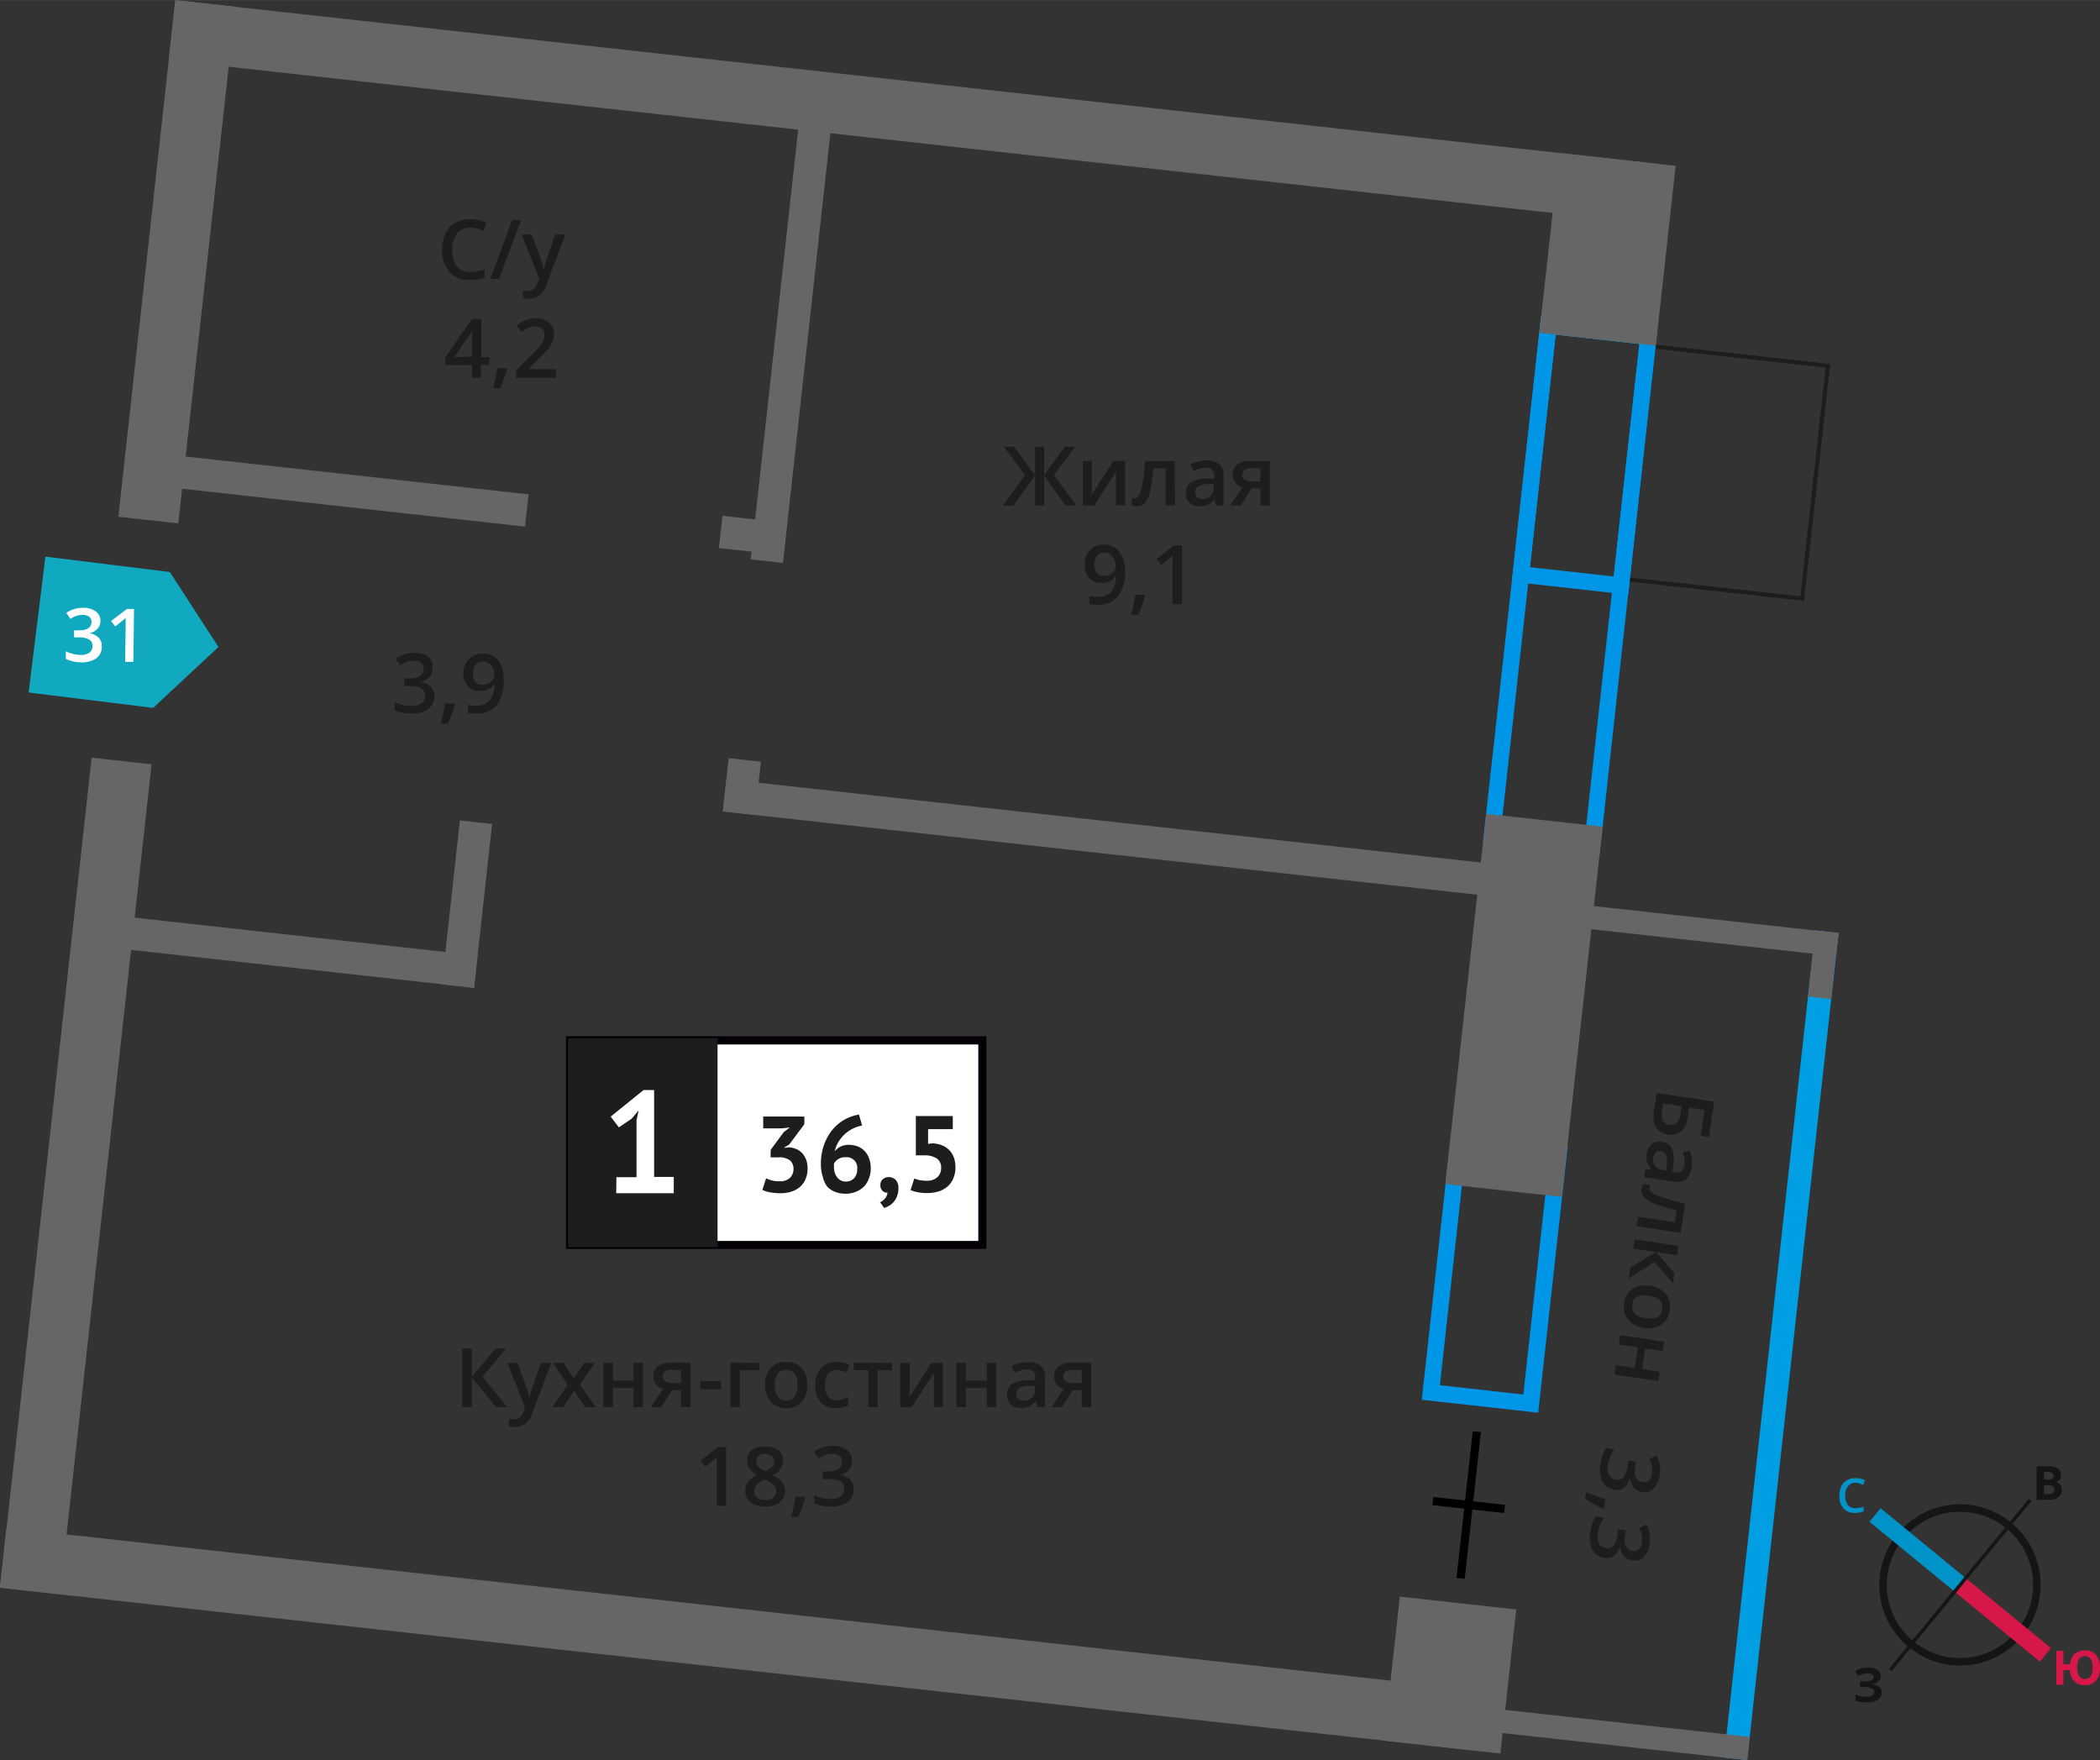 <svg xmlns="http://www.w3.org/2000/svg" width="90.04mm" height="75.46mm" viewBox="0 0 255.23 213.89">
  <rect x="0" y="0" width="255.23" height="213.89" fill="#333333" stroke="none"/>
  <defs>
    <style>
      .cls-1, .cls-11, .cls-12, .cls-13, .cls-5 {
        fill: none;
        stroke-miterlimit: 10;
      }

      .cls-1, .cls-9 {
        stroke: #1d1d1b;
        stroke-width: 0.5px;
      }

      .cls-2 {
        fill: #0096e7;
      }

      .cls-3 {
        fill: #009fe3;
      }

      .cls-4 {
        fill: #666;
      }

      .cls-5 {
        stroke: #000;
      }

      .cls-6, .cls-9 {
        fill: #1d1d1b;
      }

      .cls-7 {
        fill: #fff;
      }

      .cls-8 {
        fill: #050007;
      }

      .cls-9 {
        stroke-miterlimit: 22.93;
      }

      .cls-10 {
        fill: #11a9bf;
        fill-rule: evenodd;
      }

      .cls-11 {
        stroke: #141515;
        stroke-width: 0.91px;
      }

      .cls-12 {
        stroke: #0093ca;
      }

      .cls-12, .cls-13 {
        stroke-width: 2.13px;
      }

      .cls-13 {
        stroke: #d61747;
      }

      .cls-14 {
        fill: #141515;
      }

      .cls-15 {
        fill: #0093ca;
      }

      .cls-16 {
        fill: #d61747;
      }
    </style>
  </defs>
  <g id="Layer_10" data-name="Layer 10">
    <g>
      <rect class="cls-1" x="195.24" y="46.16" width="28.46" height="22.42" transform="translate(129.45 259.27) rotate(-83.7)"/>
      <path class="cls-2" d="M178.1,139.93l10.18,1.12-3.14,28.41L175,168.33l3.14-28.4m-1.77-2.21-3.57,32.38,14.15,1.57,3.58-32.38-14.16-1.57Z"/>
      <path class="cls-2" d="M189.07,40.66l10.18,1.13-6.61,59.83-10.18-1.12,6.61-59.84m-1.77-2.21-7.05,63.81,14.16,1.57,7-63.81L187.3,38.45Z"/>
      <polygon class="cls-3" points="223.45 113.37 212.66 211.07 212.35 213.89 209.53 213.58 209.84 210.76 220.63 113.06 223.45 113.37"/>
      <path class="cls-2" d="M189.07,40.66l10.18,1.13-3.13,28.26-10.18-1.13,3.13-28.26m-1.77-2.21-3.56,32.24,14.15,1.57L201.45,40,187.3,38.45Z"/>
      <rect class="cls-4" x="167.42" y="196.42" width="17.61" height="14.24" transform="translate(397.89 50.73) rotate(96.3)"/>
      <rect class="cls-4" x="162.58" y="115.04" width="45.27" height="14.24" transform="translate(326.97 -48.52) rotate(96.3)"/>
      <rect class="cls-4" x="184.37" y="23.17" width="21.99" height="14.24" transform="translate(246.92 -160.57) rotate(96.3)"/>
      <rect class="cls-4" x="33.24" y="92.82" width="3.94" height="45.53" transform="translate(-83.55 137.89) rotate(-83.7)"/>
      <rect class="cls-4" x="133.84" y="53.9" width="3.94" height="96.05" transform="translate(19.59 225.72) rotate(-83.7)"/>
      <rect class="cls-4" x="39.43" y="36.78" width="3.94" height="45.53" transform="translate(-22.33 94.15) rotate(-83.7)"/>
      <rect class="cls-4" x="89.17" y="61.48" width="3.94" height="7.11" transform="translate(16.48 148.48) rotate(-83.7)"/>
      <rect class="cls-4" x="46.74" y="107.9" width="20.04" height="3.94" transform="translate(-58.68 154.23) rotate(-83.7)"/>
      <rect class="cls-4" x="68.58" y="38.74" width="55.3" height="3.94" transform="translate(45.21 131.89) rotate(-83.7)"/>
      <rect class="cls-4" x="86.92" y="93.62" width="6.51" height="3.94" transform="translate(-14.74 174.72) rotate(-83.7)"/>
      <rect class="cls-4" x="-10.1" y="28.13" width="63.17" height="7.33" transform="translate(-12.47 49.67) rotate(-83.7)"/>
      <rect class="cls-4" x="-41.52" y="139.24" width="101.47" height="7.33" transform="translate(-133.84 136.38) rotate(-83.7)"/>
      <rect class="cls-4" x="-0.14" y="195.56" width="180.99" height="7.33" transform="translate(158.28 407.17) rotate(-173.7)"/>
      <rect class="cls-4" x="20.36" y="9.91" width="180.99" height="7.33" transform="translate(219.55 39.25) rotate(-173.7)"/>
      <rect class="cls-4" x="202.94" y="93.64" width="2.83" height="38.11" transform="translate(338.81 -78.05) rotate(96.3)"/>
      <polygon class="cls-4" points="212.66 211.07 212.35 213.89 209.53 213.58 174.47 209.7 174.78 206.89 209.84 210.76 212.66 211.07"/>
      <rect class="cls-4" x="220.18" y="113.2" width="2.83" height="8.08" transform="translate(428.98 258.09) rotate(-173.7)"/>
      <g>
        <line class="cls-5" x1="179.49" y1="173.98" x2="177.52" y2="191.81"/>
        <line class="cls-5" x1="174.15" y1="182.41" x2="182.87" y2="183.37"/>
      </g>
      <g>
        <path class="cls-6" d="M124.59,57.73,122,54.28h1.25l2.54,3.46V54.28h1.11v3.46l2.53-3.46h1.25l-2.6,3.45,2.72,3.69h-1.29l-2.61-3.62v3.62h-1.11V57.8l-2.62,3.62h-1.29Z"/>
        <path class="cls-6" d="M132.71,56v2.77c0,.32,0,.79-.08,1.42L135.34,56h1.4v5.4h-1.11V58.7c0-.15,0-.39,0-.73s0-.58.05-.73L133,61.42h-1.4V56Z"/>
        <path class="cls-6" d="M142.81,61.42h-1.15v-4.5h-1.49a19.08,19.08,0,0,1-.37,2.71,3.63,3.63,0,0,1-.61,1.43,1.2,1.2,0,0,1-1,.45,1.65,1.65,0,0,1-.63-.11v-.9a.92.92,0,0,0,.36.07c.34,0,.6-.37.79-1.12a20.45,20.45,0,0,0,.44-3.43h3.63Z"/>
        <path class="cls-6" d="M147.83,61.42l-.23-.75h0a2.22,2.22,0,0,1-.78.67,2.52,2.52,0,0,1-1,.18,1.7,1.7,0,0,1-1.24-.43,1.61,1.61,0,0,1-.45-1.22,1.45,1.45,0,0,1,.62-1.26,3.69,3.69,0,0,1,1.89-.46l.93,0v-.29a1.09,1.09,0,0,0-.24-.77,1,1,0,0,0-.75-.26,2.61,2.61,0,0,0-.79.12,6.94,6.94,0,0,0-.73.29l-.38-.82a4.51,4.51,0,0,1,1.95-.47,2.34,2.34,0,0,1,1.56.45,1.76,1.76,0,0,1,.52,1.41v3.64Zm-1.71-.78a1.46,1.46,0,0,0,1-.35,1.27,1.27,0,0,0,.38-1v-.47l-.7,0a2.41,2.41,0,0,0-1.18.27.84.84,0,0,0-.37.74.74.74,0,0,0,.22.56A.93.93,0,0,0,146.12,60.64Z"/>
        <path class="cls-6" d="M150.81,61.42h-1.29L151,59.21a1.55,1.55,0,0,1-1.18-1.56,1.46,1.46,0,0,1,.55-1.2,2.32,2.32,0,0,1,1.49-.43h2.47v5.4H153.2V59.34h-1.09Zm.16-3.76a.68.68,0,0,0,.32.62,1.49,1.49,0,0,0,.84.21h1.07v-1.6H152a1.16,1.16,0,0,0-.72.2A.68.68,0,0,0,151,57.66Z"/>
        <path class="cls-6" d="M136.74,69.33a4.88,4.88,0,0,1-.85,3.15,3.11,3.11,0,0,1-2.56,1,4,4,0,0,1-.93-.08v-1a3.26,3.26,0,0,0,.87.12A2.26,2.26,0,0,0,135,72a3,3,0,0,0,.62-2h-.06a1.68,1.68,0,0,1-.69.64,2.19,2.19,0,0,1-1,.19,1.92,1.92,0,0,1-1.49-.59,2.3,2.3,0,0,1-.54-1.62,2.48,2.48,0,0,1,.63-1.78,2.25,2.25,0,0,1,1.71-.66,2.26,2.26,0,0,1,2.2,1.45A4.11,4.11,0,0,1,136.74,69.33Zm-2.49-2.19a1.1,1.1,0,0,0-.91.39,1.69,1.69,0,0,0-.32,1.09,1.42,1.42,0,0,0,.3,1,1.1,1.1,0,0,0,.89.35,1.45,1.45,0,0,0,1-.35,1.05,1.05,0,0,0,.39-.81,2,2,0,0,0-.16-.81,1.51,1.51,0,0,0-.48-.6A1.12,1.12,0,0,0,134.25,67.14Z"/>
        <path class="cls-6" d="M139.19,72.37a15,15,0,0,1-.86,2.34h-.84c.22-.88.39-1.7.5-2.45h1.13Z"/>
        <path class="cls-6" d="M143.66,73.42h-1.15V68.81c0-.55,0-1,0-1.31a3.43,3.43,0,0,1-.27.26l-1.1.9-.58-.73,2.1-1.65h1Z"/>
      </g>
      <g>
        <path class="cls-6" d="M57.14,27.66a1.9,1.9,0,0,0-1.58.71,3,3,0,0,0-.58,2,3,3,0,0,0,.56,2,1.94,1.94,0,0,0,1.6.68,4.31,4.31,0,0,0,.88-.09c.28-.06.58-.14.88-.23v1A5.37,5.37,0,0,1,57,34a3,3,0,0,1-2.41-1,3.94,3.94,0,0,1-.84-2.71,4.44,4.44,0,0,1,.41-1.95,2.87,2.87,0,0,1,1.18-1.28,3.52,3.52,0,0,1,1.81-.44,4.57,4.57,0,0,1,2,.45l-.42,1a4.62,4.62,0,0,0-.76-.3A2.65,2.65,0,0,0,57.14,27.66Z"/>
        <path class="cls-6" d="M63.32,26.76,60.66,33.9H59.58l2.66-7.14Z"/>
        <path class="cls-6" d="M63.4,28.5h1.25l1.1,3.06a6.28,6.28,0,0,1,.33,1.23h0a4.66,4.66,0,0,1,.16-.65c.08-.26.49-1.47,1.24-3.64h1.24l-2.31,6.11a2.19,2.19,0,0,1-2.1,1.69,3.65,3.65,0,0,1-.74-.08v-.91a2.61,2.61,0,0,0,.59.06,1.22,1.22,0,0,0,1.17-1l.2-.5Z"/>
        <path class="cls-6" d="M59.45,44.34h-1V45.9H57.37V44.34H54.11v-.88l3.26-4.72h1.12v4.65h1Zm-2.08-1V41.6c0-.64,0-1.17.05-1.57h0a6.65,6.65,0,0,1-.43.78l-1.77,2.58Z"/>
        <path class="cls-6" d="M61.64,44.85a17,17,0,0,1-.86,2.34h-.85a22.57,22.57,0,0,0,.51-2.46h1.12Z"/>
        <path class="cls-6" d="M67.57,45.9H62.74V45l1.84-1.85A15.88,15.88,0,0,0,65.66,42a2.72,2.72,0,0,0,.39-.65,1.84,1.84,0,0,0,.12-.66,1,1,0,0,0-.29-.76,1.11,1.11,0,0,0-.81-.28,2.17,2.17,0,0,0-.79.15,3.72,3.72,0,0,0-.89.55l-.61-.76a3.83,3.83,0,0,1,1.15-.71,3.44,3.44,0,0,1,1.2-.21,2.33,2.33,0,0,1,1.59.52,1.72,1.72,0,0,1,.61,1.39,2.36,2.36,0,0,1-.18.92,3.58,3.58,0,0,1-.53.9,13.29,13.29,0,0,1-1.19,1.25l-1.24,1.2v0h3.38Z"/>
      </g>
      <g>
        <path class="cls-6" d="M52.58,81.15a1.68,1.68,0,0,1-.4,1.13,2,2,0,0,1-1.11.61v0a2.19,2.19,0,0,1,1.29.53,1.56,1.56,0,0,1,.43,1.14,1.92,1.92,0,0,1-.73,1.59,3.38,3.38,0,0,1-2.07.55,4.61,4.61,0,0,1-2-.38v-1a5,5,0,0,0,1,.35,4.22,4.22,0,0,0,1,.12,2.07,2.07,0,0,0,1.24-.31,1.1,1.1,0,0,0,.41-1,.91.91,0,0,0-.45-.84,2.89,2.89,0,0,0-1.43-.27h-.62v-.93h.63c1.14,0,1.71-.4,1.71-1.19a.88.88,0,0,0-.29-.7,1.34,1.34,0,0,0-.88-.25,2.88,2.88,0,0,0-.78.11,3.71,3.71,0,0,0-.89.45l-.56-.8a3.73,3.73,0,0,1,2.28-.72,2.69,2.69,0,0,1,1.68.46A1.53,1.53,0,0,1,52.58,81.15Z"/>
        <path class="cls-6" d="M55.29,85.6a18.47,18.47,0,0,1-.86,2.34h-.85a22.4,22.4,0,0,0,.5-2.46h1.13Z"/>
        <path class="cls-6" d="M61.21,82.56a4.86,4.86,0,0,1-.85,3.14,3.08,3.08,0,0,1-2.56,1,4.13,4.13,0,0,1-.93-.07v-1a2.93,2.93,0,0,0,.88.13,2.22,2.22,0,0,0,1.73-.63,3,3,0,0,0,.62-2h-.05a1.81,1.81,0,0,1-.7.63,2.18,2.18,0,0,1-1,.2,1.92,1.92,0,0,1-1.49-.59,2.34,2.34,0,0,1-.55-1.62A2.47,2.47,0,0,1,57,80.08a2.25,2.25,0,0,1,1.71-.66,2.3,2.3,0,0,1,2.21,1.44A4.34,4.34,0,0,1,61.21,82.56Zm-2.49-2.19a1.11,1.11,0,0,0-.91.39,1.67,1.67,0,0,0-.32,1.09,1.45,1.45,0,0,0,.3,1,1.1,1.1,0,0,0,.89.35,1.43,1.43,0,0,0,1-.35,1.06,1.06,0,0,0,.4-.81,2,2,0,0,0-.17-.81,1.44,1.44,0,0,0-.47-.6A1.16,1.16,0,0,0,58.72,80.37Z"/>
      </g>
      <g>
        <path class="cls-6" d="M61.66,171H60.28l-2.94-3.62V171H56.18v-7.14h1.16v3.46l2.89-3.46h1.28l-2.88,3.45Z"/>
        <path class="cls-6" d="M61.66,165.62h1.25L64,168.68a5.7,5.7,0,0,1,.34,1.23h0a3.57,3.57,0,0,1,.16-.65c.07-.26.49-1.47,1.24-3.64H67l-2.31,6.11a2.19,2.19,0,0,1-2.1,1.69,3.57,3.57,0,0,1-.74-.08v-.91a2.55,2.55,0,0,0,.59.06,1.2,1.2,0,0,0,1.16-1l.2-.5Z"/>
        <path class="cls-6" d="M69,168.26l-1.81-2.64h1.31l1.23,1.89L71,165.62H72.3l-1.81,2.64L72.4,171H71.1l-1.33-2-1.33,2h-1.3Z"/>
        <path class="cls-6" d="M74.49,165.62v2.16H77v-2.16h1.14V171H77v-2.33H74.49V171H73.34v-5.4Z"/>
        <path class="cls-6" d="M80.38,171H79.09l1.51-2.21a1.55,1.55,0,0,1-1.18-1.56,1.46,1.46,0,0,1,.55-1.2,2.35,2.35,0,0,1,1.5-.43h2.46V171H82.77v-2.08H81.68Zm.16-3.76a.7.7,0,0,0,.32.62,1.49,1.49,0,0,0,.84.21h1.07v-1.6H81.52a1.1,1.1,0,0,0-.72.2A.68.68,0,0,0,80.54,167.26Z"/>
        <path class="cls-6" d="M85.1,168.82v-1h2.51v1Z"/>
        <path class="cls-6" d="M92.28,165.62v.9H89.93V171H88.78v-5.4Z"/>
        <path class="cls-6" d="M98.11,168.31a2.94,2.94,0,0,1-.68,2.06,2.43,2.43,0,0,1-1.89.74,2.57,2.57,0,0,1-1.34-.34,2.13,2.13,0,0,1-.89-1,3.29,3.29,0,0,1-.32-1.48,2.91,2.91,0,0,1,.68-2.05,2.45,2.45,0,0,1,1.9-.74,2.37,2.37,0,0,1,1.85.75A2.91,2.91,0,0,1,98.11,168.31Zm-3.94,0c0,1.24.47,1.87,1.39,1.87s1.36-.63,1.36-1.87-.45-1.85-1.37-1.85a1.18,1.18,0,0,0-1,.48A2.37,2.37,0,0,0,94.17,168.31Z"/>
        <path class="cls-6" d="M101.6,171.11a2.33,2.33,0,0,1-1.86-.71,3,3,0,0,1-.64-2.05,3,3,0,0,1,.67-2.1,2.44,2.44,0,0,1,1.92-.73,3.62,3.62,0,0,1,1.54.32l-.34.92a3.48,3.48,0,0,0-1.21-.28c-.93,0-1.4.62-1.4,1.86a2.23,2.23,0,0,0,.35,1.36,1.22,1.22,0,0,0,1,.46,3,3,0,0,0,1.45-.38v1a2.67,2.67,0,0,1-.66.26A4.16,4.16,0,0,1,101.6,171.11Z"/>
        <path class="cls-6" d="M108.43,165.62v.9h-1.76V171h-1.15v-4.5h-1.76v-.9Z"/>
        <path class="cls-6" d="M110.57,165.62v2.77c0,.32,0,.79-.08,1.42l2.71-4.19h1.4V171h-1.1V168.3c0-.15,0-.39,0-.73s0-.58,0-.73l-2.7,4.18h-1.4v-5.4Z"/>
        <path class="cls-6" d="M117.39,165.62v2.16h2.54v-2.16h1.15V171h-1.15v-2.33h-2.54V171h-1.15v-5.4Z"/>
        <path class="cls-6" d="M126.1,171l-.23-.75h0a2.26,2.26,0,0,1-.79.67,2.45,2.45,0,0,1-1,.17,1.72,1.72,0,0,1-1.24-.42,1.62,1.62,0,0,1-.45-1.22,1.43,1.43,0,0,1,.62-1.26,3.54,3.54,0,0,1,1.89-.46l.93,0v-.29a1.12,1.12,0,0,0-.24-.78,1,1,0,0,0-.75-.25,2.67,2.67,0,0,0-.8.12,6.52,6.52,0,0,0-.73.29l-.37-.82a4,4,0,0,1,1-.35,4.45,4.45,0,0,1,1-.12,2.31,2.31,0,0,1,1.55.45,1.76,1.76,0,0,1,.53,1.41V171Zm-1.71-.78a1.42,1.42,0,0,0,1-.35,1.25,1.25,0,0,0,.38-1v-.47l-.69,0a2.38,2.38,0,0,0-1.18.27.82.82,0,0,0-.37.74.7.7,0,0,0,.22.56A.91.91,0,0,0,124.39,170.24Z"/>
        <path class="cls-6" d="M129.07,171h-1.28l1.5-2.21a1.67,1.67,0,0,1-.86-.56,1.57,1.57,0,0,1-.31-1,1.44,1.44,0,0,1,.55-1.2,2.32,2.32,0,0,1,1.49-.43h2.46V171h-1.15v-2.08h-1.09Zm.17-3.76a.7.7,0,0,0,.31.62,1.53,1.53,0,0,0,.85.21h1.07v-1.6h-1.25a1.1,1.1,0,0,0-.72.2A.65.65,0,0,0,129.24,167.26Z"/>
        <path class="cls-6" d="M88.25,183H87.1v-4.61c0-.55,0-1,0-1.31-.07.08-.17.16-.28.26l-1.09.9-.58-.73,2.1-1.65h1Z"/>
        <path class="cls-6" d="M93,175.79a2.55,2.55,0,0,1,1.61.46,1.52,1.52,0,0,1,.59,1.25,2,2,0,0,1-1.32,1.75,3.3,3.3,0,0,1,1.19.88,1.66,1.66,0,0,1,.36,1,1.73,1.73,0,0,1-.65,1.41,2.68,2.68,0,0,1-1.76.53,2.88,2.88,0,0,1-1.8-.49,1.69,1.69,0,0,1-.64-1.41,1.86,1.86,0,0,1,.33-1.08,2.85,2.85,0,0,1,1.1-.84,2.66,2.66,0,0,1-.93-.83,1.73,1.73,0,0,1-.28-1,1.46,1.46,0,0,1,.61-1.23A2.56,2.56,0,0,1,93,175.79Zm-1.32,5.38A1,1,0,0,0,92,182a1.57,1.57,0,0,0,1,.28,1.51,1.51,0,0,0,1-.29,1,1,0,0,0,.35-.79,1,1,0,0,0-.32-.73,3.12,3.12,0,0,0-1-.6l-.14-.06a2.39,2.39,0,0,0-.93.62A1.15,1.15,0,0,0,91.68,181.17Zm1.31-4.5a1.24,1.24,0,0,0-.79.24.82.82,0,0,0-.29.66.93.93,0,0,0,.1.45,1.24,1.24,0,0,0,.32.37,3.69,3.69,0,0,0,.69.39,2.17,2.17,0,0,0,.83-.55,1,1,0,0,0,.24-.66.8.8,0,0,0-.3-.66A1.25,1.25,0,0,0,93,176.67Z"/>
        <path class="cls-6" d="M97.87,182a17,17,0,0,1-.86,2.34h-.85a22.57,22.57,0,0,0,.51-2.46H97.8Z"/>
        <path class="cls-6" d="M103.54,177.52a1.63,1.63,0,0,1-.4,1.13,2,2,0,0,1-1.11.61v0a2.19,2.19,0,0,1,1.29.53,1.56,1.56,0,0,1,.43,1.14,1.89,1.89,0,0,1-.73,1.59,3.38,3.38,0,0,1-2.07.55,4.61,4.61,0,0,1-2-.38v-1a5,5,0,0,0,1,.35,4.23,4.23,0,0,0,1,.12,2.12,2.12,0,0,0,1.24-.31,1.12,1.12,0,0,0,.41-1,.92.92,0,0,0-.46-.84,2.87,2.87,0,0,0-1.42-.27H100v-.93h.63c1.14,0,1.71-.4,1.71-1.19a.85.85,0,0,0-.3-.7,1.32,1.32,0,0,0-.88-.25,2.88,2.88,0,0,0-.78.11,3.9,3.9,0,0,0-.89.45l-.56-.8a3.73,3.73,0,0,1,2.28-.72,2.69,2.69,0,0,1,1.68.46A1.52,1.52,0,0,1,103.54,177.52Z"/>
      </g>
      <g>
        <rect class="cls-7" x="69.28" y="126.42" width="50.11" height="24.87"/>
        <path class="cls-8" d="M118.9,126.92H69.78V150.8H118.9Zm-49.62-1h50.61v25.85H68.79V125.93Z"/>
        <rect class="cls-9" x="69.28" y="126.42" width="17.68" height="24.87"/>
        <g>
          <path class="cls-6" d="M94.78,143.55a1.71,1.71,0,0,0,1.24-.43,1.46,1.46,0,0,0,.42-1.05A1.32,1.32,0,0,0,96,141a2.22,2.22,0,0,0-1.4-.36h-.94v-.9l1.58-2.15L96,137l-1,.12H92.76v-1.44h5v.93l-1.84,2.47-.58.35v.06l.55-.07a2.83,2.83,0,0,1,.87.2,2.36,2.36,0,0,1,.72.49,2.71,2.71,0,0,1,.49.79,3.08,3.08,0,0,1,.18,1.09,3.22,3.22,0,0,1-.26,1.33,2.52,2.52,0,0,1-.7.94,3,3,0,0,1-1.05.56,4.47,4.47,0,0,1-1.29.18,7,7,0,0,1-1.19-.1,3.42,3.42,0,0,1-1-.3l.45-1.41a4.15,4.15,0,0,0,.75.27A3.74,3.74,0,0,0,94.78,143.55Z"/>
          <path class="cls-6" d="M105.83,142a3.15,3.15,0,0,1-.22,1.19,2.84,2.84,0,0,1-.6,1,3,3,0,0,1-1,.64,3.23,3.23,0,0,1-1.22.23,3.56,3.56,0,0,1-1.25-.21,2.63,2.63,0,0,1-1-.65A3.07,3.07,0,0,1,100,143a4.67,4.67,0,0,1-.23-1.52,6.82,6.82,0,0,1,.37-2.33,6,6,0,0,1,1-1.82,5.37,5.37,0,0,1,1.48-1.26,5.49,5.49,0,0,1,1.78-.63l.38,1.34a3.79,3.79,0,0,0-1.2.41,4.15,4.15,0,0,0-1,.72,4.29,4.29,0,0,0-.72.93,3.64,3.64,0,0,0-.41,1.06,2.22,2.22,0,0,1,.68-.55,2.13,2.13,0,0,1,1-.23,3.14,3.14,0,0,1,1.08.18,2.27,2.27,0,0,1,.85.55,2.32,2.32,0,0,1,.55.88A3.35,3.35,0,0,1,105.83,142Zm-1.65.09a1.28,1.28,0,0,0-1.43-1.46,1.52,1.52,0,0,0-.88.23,1.39,1.39,0,0,0-.51.55,1.19,1.19,0,0,0,0,.25v.21a2.21,2.21,0,0,0,.09.62,1.71,1.71,0,0,0,.27.54,1.17,1.17,0,0,0,.45.4,1.33,1.33,0,0,0,.65.15,1.3,1.3,0,0,0,1-.42A1.56,1.56,0,0,0,104.18,142.06Z"/>
          <path class="cls-6" d="M107,144a.9.9,0,0,1,.29-.7,1.18,1.18,0,0,1,1.59.1,1.45,1.45,0,0,1,.31,1,2.57,2.57,0,0,1-.18,1,2.21,2.21,0,0,1-1,1.15,3.07,3.07,0,0,1-.55.24l-.5-.7a1.65,1.65,0,0,0,.62-.47,1.21,1.21,0,0,0,.28-.69.71.71,0,0,1-.56-.19A.89.89,0,0,1,107,144Z"/>
          <path class="cls-6" d="M112.6,143.48a1.87,1.87,0,0,0,1.32-.42,1.48,1.48,0,0,0,.46-1.14,1.28,1.28,0,0,0-.54-1.15,2.64,2.64,0,0,0-1.53-.37l-1,0v-4.78h4.49v1.59h-3V139l.53-.06a3.52,3.52,0,0,1,1.16.24,2.65,2.65,0,0,1,.88.58,2.59,2.59,0,0,1,.56.9,3.4,3.4,0,0,1,.19,1.18,3.21,3.21,0,0,1-.26,1.36,2.63,2.63,0,0,1-.72,1,3.1,3.1,0,0,1-1.09.59,4.63,4.63,0,0,1-1.37.19,5.76,5.76,0,0,1-1.12-.1,3.63,3.63,0,0,1-.89-.26l.45-1.41a3.94,3.94,0,0,0,.66.2A4.37,4.37,0,0,0,112.6,143.48Z"/>
        </g>
        <path class="cls-7" d="M74.92,143.05h2.44v-6.93l.26-1.19-.84,1L75.22,137l-1-1.31,4-3.23h1.28v10.56h2.39V145h-7Z"/>
      </g>
      <polygon class="cls-10" points="20.65 69.51 20.65 69.52 23.6 74.07 26.55 78.62 22.58 82.32 18.61 86.02 18.61 86.02 18.61 86.02 3.48 84.15 5.52 67.64 20.65 69.51 20.65 69.51"/>
      <g>
        <path class="cls-7" d="M12.21,75.42a1.44,1.44,0,0,1-.37,1,1.82,1.82,0,0,1-1,.53v0A1.94,1.94,0,0,1,12,77.5a1.38,1.38,0,0,1,.37,1A1.7,1.7,0,0,1,11.69,80a3,3,0,0,1-1.87.48A4.21,4.21,0,0,1,8,80.06v-.92a3.78,3.78,0,0,0,.87.32,3.37,3.37,0,0,0,.87.12,1.84,1.84,0,0,0,1.12-.26,1,1,0,0,0,.38-.85.8.8,0,0,0-.4-.76,2.56,2.56,0,0,0-1.28-.26H9V76.6h.56c1,0,1.55-.33,1.56-1a.81.81,0,0,0-.26-.64,1.26,1.26,0,0,0-.79-.24,2.39,2.39,0,0,0-.71.1,3,3,0,0,0-.8.39l-.5-.73a3.41,3.41,0,0,1,2.06-.62,2.4,2.4,0,0,1,1.51.44A1.34,1.34,0,0,1,12.21,75.42Z"/>
        <path class="cls-7" d="M16.21,80.42h-1l.06-4.15c0-.49,0-.89,0-1.18l-.26.23c-.09.09-.43.35-1,.8l-.51-.66L15.43,74h.86Z"/>
      </g>
      <g>
        <path class="cls-6" d="M202.75,137.87c-1.42-.21-2-1.23-1.72-3l.31-2.05,7,1.05-.64,4.31-1-.15.47-3.15-1.88-.28-.12.84C205,137.25,204.12,138.08,202.75,137.87Zm-.62-3.79-.12.83a2.19,2.19,0,0,0,.09,1.25,1,1,0,0,0,.82.52,1,1,0,0,0,.9-.26,2.46,2.46,0,0,0,.46-1.32l.11-.69Z"/>
        <path class="cls-6" d="M199.93,142.18l.78-.12v0a2.13,2.13,0,0,1-.55-.87,2.68,2.68,0,0,1,0-1,1.71,1.71,0,0,1,.61-1.17,1.59,1.59,0,0,1,1.26-.26,1.42,1.42,0,0,1,1.16.8,3.56,3.56,0,0,1,.18,1.94l-.11.92.28.05a1.14,1.14,0,0,0,.81-.13,1,1,0,0,0,.36-.7,2.75,2.75,0,0,0,0-.81,6,6,0,0,0-.18-.76l.87-.25a4.55,4.55,0,0,1,.2,1,4.11,4.11,0,0,1,0,1,2.3,2.3,0,0,1-.67,1.47,1.79,1.79,0,0,1-1.48.31l-3.59-.54Zm1-1.58a1.46,1.46,0,0,0,.2,1.05,1.31,1.31,0,0,0,.91.52l.47.07.07-.69a2.44,2.44,0,0,0-.09-1.21.83.83,0,0,0-.68-.47.7.7,0,0,0-.59.13A1,1,0,0,0,201,140.6Z"/>
        <path class="cls-6" d="M198.91,149l.17-1.14,4.46.66.22-1.47a18.21,18.21,0,0,1-2.63-.76,3.49,3.49,0,0,1-1.32-.81,1.22,1.22,0,0,1-.3-1,1.62,1.62,0,0,1,.19-.61l.89.14a1.16,1.16,0,0,0-.12.34c-.05.33.28.65,1,.94a20.41,20.41,0,0,0,3.33.95l-.54,3.59Z"/>
        <path class="cls-6" d="M203.51,154.7l-.18,1.24-2.24-2.59-3.13,2,.19-1.3,3.06-1.9-2.71-.41.17-1.13,5.34.79-.17,1.14-2.59-.39Z"/>
        <path class="cls-6" d="M199.8,161.35a2.94,2.94,0,0,1-1.94-1,2.41,2.41,0,0,1-.46-2,2.7,2.7,0,0,1,.54-1.27,2.29,2.29,0,0,1,1.1-.74,3.45,3.45,0,0,1,1.52-.09,3,3,0,0,1,1.92,1,2.45,2.45,0,0,1,.45,2,2.33,2.33,0,0,1-1,1.72A2.87,2.87,0,0,1,199.8,161.35Zm.58-3.89c-1.23-.18-1.92.18-2,1.09s.41,1.45,1.64,1.63,1.9-.18,2-1.09a1.18,1.18,0,0,0-.32-1.1A2.45,2.45,0,0,0,200.38,157.46Z"/>
        <path class="cls-6" d="M202.09,164.19l-2.14-.32-.38,2.51,2.15.32-.17,1.14-5.34-.8.17-1.14,2.3.35.38-2.52-2.31-.34.17-1.14,5.34.8Z"/>
        <path class="cls-6" d="M199.63,181.33a1.69,1.69,0,0,1-1.06-.56,2.07,2.07,0,0,1-.44-1.19h0a2.17,2.17,0,0,1-.71,1.2,1.54,1.54,0,0,1-1.19.25,1.9,1.9,0,0,1-1.47-1,3.42,3.42,0,0,1-.24-2.13,4.54,4.54,0,0,1,.68-1.93l1,.16a3.9,3.9,0,0,0-.49.9,4.31,4.31,0,0,0-.27.94,2,2,0,0,0,.13,1.28,1.09,1.09,0,0,0,.88.54.89.89,0,0,0,.89-.32,2.89,2.89,0,0,0,.48-1.37l.09-.62.92.14-.09.62c-.17,1.13.14,1.75.92,1.87a.85.85,0,0,0,.74-.19,1.37,1.37,0,0,0,.38-.83,2.62,2.62,0,0,0,0-.79,3.69,3.69,0,0,0-.31-1l.87-.43a3.71,3.71,0,0,1,.38,2.36,2.68,2.68,0,0,1-.71,1.6A1.52,1.52,0,0,1,199.63,181.33Z"/>
        <path class="cls-6" d="M194.83,183.35a17.24,17.24,0,0,1-2.19-1.2l.13-.83c.83.35,1.62.63,2.35.86l-.17,1.11Z"/>
        <path class="cls-6" d="M198.39,189.61a1.65,1.65,0,0,1-1.06-.56,2,2,0,0,1-.44-1.19h0a2.09,2.09,0,0,1-.72,1.19,1.51,1.51,0,0,1-1.18.26,1.89,1.89,0,0,1-1.47-1,3.39,3.39,0,0,1-.24-2.13,4.63,4.63,0,0,1,.68-1.92l1,.15a4.85,4.85,0,0,0-.48.9,4.56,4.56,0,0,0-.27,1,2,2,0,0,0,.13,1.27,1.1,1.1,0,0,0,.88.55.9.9,0,0,0,.89-.33,2.84,2.84,0,0,0,.48-1.37l.09-.61.92.14-.09.62c-.17,1.13.14,1.75.92,1.87a.88.88,0,0,0,.74-.19,1.32,1.32,0,0,0,.38-.84,2.62,2.62,0,0,0,0-.79,3.77,3.77,0,0,0-.31-.94l.87-.44a3.73,3.73,0,0,1,.38,2.36,2.68,2.68,0,0,1-.71,1.6A1.49,1.49,0,0,1,198.39,189.61Z"/>
      </g>
    </g>
  </g>
  <g id="text">
    <g>
      <path class="cls-11" d="M231,186.67a9.34,9.34,0,1,1,1.28,13.14A9.31,9.31,0,0,1,231,186.67Z"/>
      <line class="cls-12" x1="227.89" y1="184.1" x2="238.24" y2="192.6"/>
      <line class="cls-13" x1="248.59" y1="201.1" x2="238.24" y2="192.6"/>
      <polygon class="cls-14" points="229.57 202.81 238.07 192.46 238.4 192.73 229.9 203.08 229.57 202.81"/>
      <polygon class="cls-14" points="246.59 182.12 238.07 192.46 238.4 192.73 246.92 182.39 246.59 182.12"/>
      <path class="cls-15" d="M225.5,180.19a1.08,1.08,0,0,0-.9.43,1.65,1.65,0,0,0-.34,1.12,1.81,1.81,0,0,0,.32,1.15,1.11,1.11,0,0,0,.92.38,2.24,2.24,0,0,0,.52-.05,4.43,4.43,0,0,0,.49-.13v.57a2.81,2.81,0,0,1-1.08.19,1.74,1.74,0,0,1-1.39-.56,2.2,2.2,0,0,1-.48-1.55,2.76,2.76,0,0,1,.22-1.12,1.77,1.77,0,0,1,.69-.74,2,2,0,0,1,1.05-.26,2.76,2.76,0,0,1,1.16.26l-.24.57a4.07,4.07,0,0,0-.44-.18,2.09,2.09,0,0,0-.5-.08Z"/>
      <path class="cls-16" d="M255.23,202.68a2.34,2.34,0,0,1-.48,1.55,1.68,1.68,0,0,1-1.36.55,1.71,1.71,0,0,1-1.28-.46,2,2,0,0,1-.53-1.36h-.8v1.77h-.86v-4.11h.86v1.62h.82a1.92,1.92,0,0,1,.55-1.26,1.83,1.83,0,0,1,1.25-.42,1.66,1.66,0,0,1,1.35.55,2.37,2.37,0,0,1,.48,1.57Zm-2.77,0a2.06,2.06,0,0,0,.24,1,.81.81,0,0,0,.69.36c.62,0,.94-.47.94-1.39a1.9,1.9,0,0,0-.24-1.05.78.78,0,0,0-.69-.35.84.84,0,0,0-.7.35,2.09,2.09,0,0,0-.24,1.05Z"/>
      <path class="cls-14" d="M247.53,178.18h1.29a2.42,2.42,0,0,1,1.26.24.85.85,0,0,1,.4.79,1.07,1.07,0,0,1-.16.61.73.73,0,0,1-.47.28v0a.88.88,0,0,1,.56.31,1.19,1.19,0,0,1,.18.65,1,1,0,0,1-.4.86,1.75,1.75,0,0,1-1.11.33h-1.55Zm.89,1.62h.49a.89.89,0,0,0,.52-.11c.11-.07.15-.18.15-.37a.39.39,0,0,0-.17-.33,1.05,1.05,0,0,0-.55-.11h-.44Zm0,.69v1.07H249a.84.84,0,0,0,.53-.13.54.54,0,0,0,.17-.43c0-.33-.24-.51-.72-.51Z"/>
      <path class="cls-14" d="M228.58,203.69a.79.79,0,0,1-.3.64,1.12,1.12,0,0,1-.76.33v0a1.55,1.55,0,0,1,.87.32.81.81,0,0,1,.31.66,1.08,1.08,0,0,1-.46.91,2.15,2.15,0,0,1-1.27.33,4.15,4.15,0,0,1-1.46-.22v-.74a3.61,3.61,0,0,0,.63.2,3.68,3.68,0,0,0,.66.06c.69,0,1-.19,1-.59a.46.46,0,0,0-.33-.43,2.8,2.8,0,0,0-1-.15h-.39v-.68h.35a3.08,3.08,0,0,0,1-.11.45.45,0,0,0,.3-.42.42.42,0,0,0-.19-.34,1.18,1.18,0,0,0-.57-.12,2.05,2.05,0,0,0-1.11.33l-.38-.57a3,3,0,0,1,.75-.36,4.65,4.65,0,0,1,.87-.09,1.81,1.81,0,0,1,1.07.28.86.86,0,0,1,.41.74Z"/>
    </g>
  </g>
</svg>
